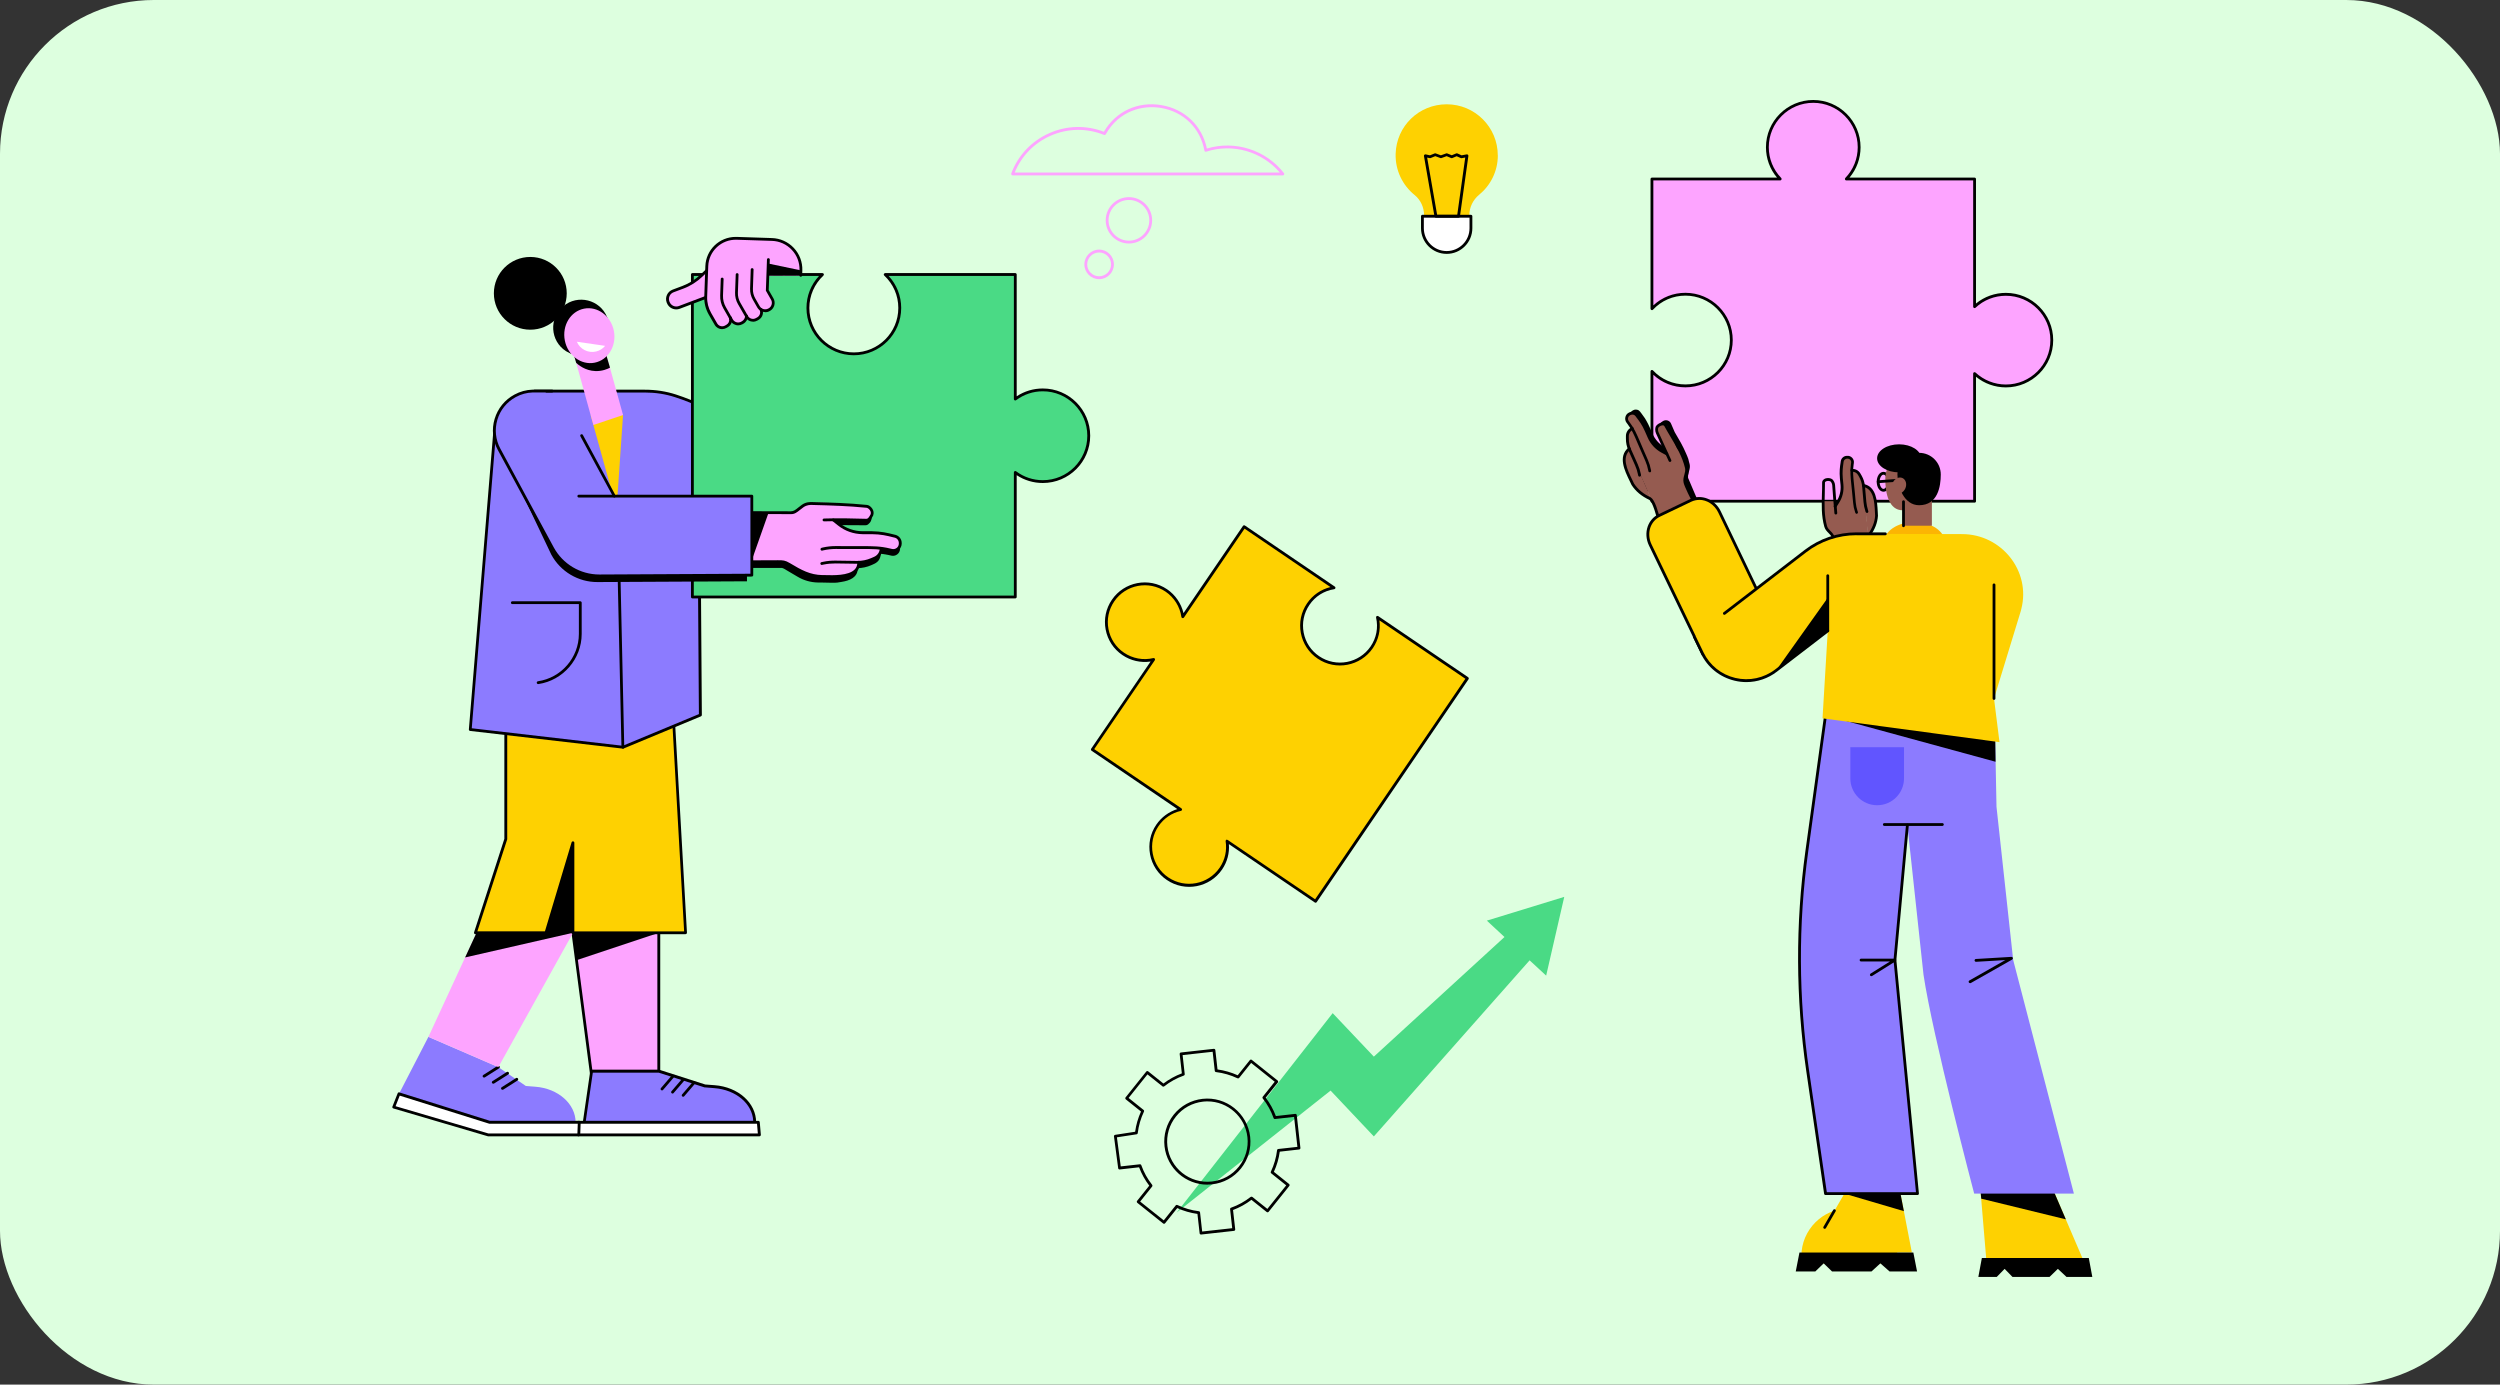 <svg width="325" height="180" viewBox="0 0 325 180" fill="none" xmlns="http://www.w3.org/2000/svg">
<rect x="0" y="0" width="325" height="180" fill="#333333" stroke="none"/>
<rect width="325" height="180" rx="20" fill="#DDFFDF"/>
<g clip-path="url(#clip0_0_1)">
<path d="M77.381 143.398H85.648V118.932L74.481 121.263L77.381 143.398Z" fill="#FDA4FF"/>
<path d="M85.648 143.582H77.381C77.289 143.582 77.206 143.515 77.198 143.423L74.298 121.288C74.281 121.196 74.348 121.105 74.439 121.08L85.606 118.749C85.665 118.741 85.715 118.749 85.764 118.79C85.806 118.824 85.831 118.882 85.831 118.932V143.398C85.831 143.498 85.748 143.582 85.648 143.582ZM77.539 143.215H85.457V119.165L74.68 121.413L77.539 143.215V143.215Z" fill="black"/>
<path d="M74.946 124.826L85.648 121.263H74.481L74.946 124.826Z" fill="black"/>
<path d="M98.112 145.904H75.952L76.915 139.253H85.656L91.647 141.176L92.894 141.276C95.852 141.5 98.12 143.507 98.12 145.912L98.112 145.904Z" fill="#8C7BFF"/>
<path d="M98.112 146.087H75.952C75.902 146.087 75.844 146.062 75.81 146.021C75.777 145.979 75.76 145.929 75.769 145.871L76.733 139.219C76.749 139.128 76.824 139.061 76.915 139.061H85.656C85.656 139.061 85.698 139.061 85.715 139.069L91.68 140.984L92.902 141.076C95.976 141.309 98.294 143.382 98.294 145.896C98.294 145.996 98.211 146.079 98.112 146.079V146.087ZM76.159 145.721H97.92C97.812 143.49 95.677 141.675 92.868 141.459L91.622 141.359C91.622 141.359 91.597 141.359 91.581 141.359L85.623 139.444H77.065L76.151 145.729L76.159 145.721Z" fill="black"/>
<path d="M98.726 147.536H75.187V145.904H98.585L98.726 147.536Z" fill="white"/>
<path d="M98.726 147.719H75.187C75.088 147.719 75.004 147.636 75.004 147.536V145.896C75.004 145.796 75.088 145.713 75.187 145.713H98.585C98.685 145.713 98.76 145.788 98.768 145.879L98.909 147.519C98.909 147.569 98.892 147.619 98.859 147.661C98.826 147.702 98.776 147.719 98.726 147.719V147.719ZM75.37 147.353H98.519L98.411 146.087H75.37V147.353Z" fill="black"/>
<path d="M90.235 140.718L88.805 142.383L90.235 140.718Z" fill="white"/>
<path d="M88.805 142.574C88.764 142.574 88.722 142.558 88.689 142.533C88.614 142.466 88.606 142.349 88.672 142.274L90.102 140.61C90.168 140.535 90.284 140.526 90.359 140.593C90.434 140.659 90.442 140.776 90.376 140.851L88.947 142.516C88.913 142.558 88.855 142.582 88.805 142.582V142.574Z" fill="black"/>
<path d="M88.855 140.31L87.426 141.975L88.855 140.31Z" fill="white"/>
<path d="M87.426 142.158C87.385 142.158 87.343 142.141 87.31 142.116C87.235 142.05 87.227 141.933 87.293 141.858L88.722 140.193C88.789 140.118 88.905 140.11 88.98 140.177C89.055 140.243 89.063 140.36 88.997 140.435L87.567 142.1C87.534 142.141 87.476 142.166 87.426 142.166V142.158Z" fill="black"/>
<path d="M87.484 139.894L86.055 141.559L87.484 139.894Z" fill="white"/>
<path d="M86.055 141.75C86.014 141.75 85.972 141.733 85.939 141.708C85.864 141.642 85.856 141.525 85.922 141.45L87.351 139.785C87.418 139.711 87.534 139.702 87.609 139.769C87.684 139.835 87.692 139.952 87.626 140.027L86.197 141.692C86.163 141.733 86.105 141.758 86.055 141.758V141.75Z" fill="black"/>
<path d="M74.822 145.904H63.056L51.864 142.208L55.694 134.791L64.784 138.728L68.357 141.176L69.604 141.275C72.562 141.5 74.83 143.507 74.83 145.912L74.822 145.904Z" fill="#8C7BFF"/>
<path d="M75.245 147.536H63.48L51.183 143.923L51.864 142.199L63.646 145.904H75.303L75.245 147.536Z" fill="white"/>
<path d="M75.245 147.719H63.48C63.48 147.719 63.447 147.719 63.43 147.719L51.133 144.098C51.083 144.081 51.041 144.048 51.017 143.998C50.992 143.948 50.992 143.898 51.017 143.848L51.698 142.125C51.731 142.033 51.831 141.983 51.922 142.016L63.679 145.704H75.303C75.353 145.704 75.403 145.721 75.436 145.762C75.47 145.796 75.486 145.846 75.486 145.896L75.428 147.536C75.428 147.636 75.345 147.71 75.245 147.71V147.719ZM63.505 147.352H75.063L75.112 146.087H63.646C63.646 146.087 63.613 146.087 63.588 146.079L51.964 142.433L51.424 143.806L63.497 147.352H63.505Z" fill="black"/>
<path d="M67.177 140.31L65.325 141.492L67.177 140.31Z" fill="white"/>
<path d="M65.325 141.675C65.266 141.675 65.208 141.642 65.167 141.592C65.109 141.509 65.133 141.392 65.225 141.334L67.078 140.152C67.161 140.093 67.277 140.118 67.335 140.21C67.393 140.293 67.368 140.41 67.277 140.468L65.424 141.65C65.424 141.65 65.358 141.675 65.325 141.675V141.675Z" fill="black"/>
<path d="M65.981 139.519L64.128 140.701L65.981 139.519Z" fill="white"/>
<path d="M64.128 140.884C64.07 140.884 64.012 140.851 63.97 140.801C63.912 140.718 63.937 140.601 64.028 140.543L65.881 139.361C65.964 139.302 66.081 139.336 66.139 139.419C66.197 139.502 66.172 139.619 66.081 139.677L64.228 140.859C64.228 140.859 64.161 140.884 64.128 140.884V140.884Z" fill="black"/>
<path d="M64.784 138.728L62.932 139.91L64.784 138.728Z" fill="white"/>
<path d="M62.932 140.085C62.873 140.085 62.815 140.052 62.774 140.002C62.716 139.919 62.74 139.802 62.832 139.744L64.685 138.562C64.768 138.503 64.884 138.528 64.942 138.62C65.001 138.703 64.976 138.82 64.884 138.878L63.031 140.06C63.031 140.06 62.965 140.085 62.932 140.085V140.085Z" fill="black"/>
<path d="M55.695 134.791L64.784 138.728L80.779 109.966L67.925 108.335L55.695 134.791Z" fill="#FDA4FF"/>
<path d="M60.464 124.468L74.481 121.263L80.779 109.966L67.925 108.335L60.464 124.468Z" fill="black"/>
<path d="M76.45 73.82C70.543 73.82 65.748 80.58 65.748 86.482V109.076L61.801 121.255H70.975L74.473 109.567V121.255H89.121L87.144 86.474C87.144 80.572 82.349 73.812 76.442 73.812L76.45 73.82Z" fill="#FED101"/>
<path d="M89.129 121.446H74.481C74.381 121.446 74.298 121.363 74.298 121.263V110.824L71.157 121.313C71.132 121.388 71.066 121.446 70.983 121.446H61.802C61.743 121.446 61.685 121.421 61.652 121.371C61.619 121.321 61.611 121.263 61.627 121.205L65.566 109.051V86.482C65.566 83.552 66.754 80.314 68.74 77.825C70.891 75.127 73.633 73.637 76.45 73.637C79.267 73.637 82.009 75.127 84.161 77.825C86.147 80.314 87.335 83.552 87.335 86.482L89.304 121.246C89.304 121.296 89.287 121.346 89.254 121.379C89.221 121.413 89.171 121.438 89.121 121.438L89.129 121.446ZM74.664 121.08H88.938L86.978 86.499C86.978 83.635 85.823 80.489 83.887 78.058C81.801 75.452 79.167 74.012 76.459 74.012C73.75 74.012 71.116 75.452 69.03 78.058C67.094 80.489 65.939 83.635 65.939 86.482V109.076C65.939 109.076 65.939 109.117 65.931 109.134L62.059 121.071H70.842L74.306 109.508C74.331 109.417 74.423 109.367 74.506 109.375C74.597 109.392 74.664 109.467 74.664 109.558V121.063V121.08Z" fill="black"/>
<path d="M84.801 79.015C83.064 74.886 80.679 73.82 76.459 73.82C72.238 73.82 68.573 77.275 66.837 81.404L84.801 79.015V79.015Z" fill="black"/>
<path d="M80.139 50.844H83.812C85.166 50.844 86.512 51.044 87.8 51.46C90.401 52.301 92.943 53.558 95.12 55.032L104.459 61.35C106.304 62.599 106.786 65.113 105.539 66.953C104.285 68.801 101.776 69.283 99.931 68.026L90.824 61.866L91.049 92.959L81.003 97.138L80.147 71.623V50.836L80.139 50.844Z" fill="#8C7BFF"/>
<path d="M80.995 97.321C80.92 97.321 80.854 97.279 80.829 97.204C80.787 97.113 80.829 97.005 80.928 96.963L90.858 92.834L90.642 61.866C90.642 61.8 90.675 61.733 90.741 61.7C90.799 61.666 90.874 61.675 90.933 61.708L100.039 67.868C101.8 69.059 104.202 68.601 105.398 66.844C105.972 65.995 106.188 64.971 105.996 63.964C105.805 62.957 105.224 62.074 104.376 61.5L95.037 55.181C92.827 53.691 90.318 52.459 87.758 51.635C86.512 51.227 85.191 51.027 83.828 51.027H80.156C80.056 51.027 79.973 50.944 79.973 50.844C79.973 50.744 80.056 50.661 80.156 50.661H83.828C85.224 50.661 86.587 50.869 87.875 51.285C90.459 52.126 93.01 53.367 95.245 54.882L104.584 61.2C105.523 61.833 106.154 62.79 106.362 63.897C106.578 65.004 106.345 66.128 105.706 67.061C104.401 68.984 101.767 69.492 99.84 68.184L91.024 62.216L91.24 92.951C91.24 93.025 91.198 93.092 91.124 93.125L81.078 97.304C81.078 97.304 81.028 97.321 81.003 97.321H80.995Z" fill="black"/>
<path d="M80.272 64.497L80.995 97.138L61.145 94.84L64.302 56.338L69.462 50.844H79.043L80.272 64.497Z" fill="#8C7BFF"/>
<path d="M80.995 97.321C80.995 97.321 80.978 97.321 80.97 97.321L61.12 95.023C61.02 95.015 60.946 94.924 60.954 94.824L64.111 56.33C64.111 56.33 64.136 56.247 64.161 56.222L69.321 50.719C69.321 50.719 69.404 50.661 69.454 50.661H79.034C79.134 50.661 79.217 50.744 79.217 50.844C79.217 50.944 79.134 51.027 79.034 51.027H69.529L64.469 56.422L61.328 94.674L80.787 96.93L80.064 64.505C80.064 64.405 80.139 64.322 80.247 64.314C80.347 64.314 80.43 64.397 80.43 64.497L81.153 97.138C81.153 97.188 81.136 97.246 81.095 97.279C81.061 97.313 81.02 97.329 80.97 97.329L80.995 97.321Z" fill="black"/>
<path d="M69.961 88.93C69.87 88.93 69.795 88.863 69.778 88.772C69.761 88.672 69.836 88.58 69.936 88.564C72.969 88.122 75.254 85.475 75.254 82.412V78.532H66.604C66.504 78.532 66.421 78.449 66.421 78.349C66.421 78.249 66.504 78.166 66.604 78.166H75.436C75.536 78.166 75.619 78.249 75.619 78.349V82.412C75.619 85.658 73.201 88.455 69.986 88.93C69.978 88.93 69.969 88.93 69.961 88.93Z" fill="black"/>
<path d="M135.568 50.686C134.222 50.686 132.984 51.127 131.987 51.877V35.685H115.078C116.241 36.775 116.972 38.324 116.972 40.039C116.972 43.335 114.297 45.999 110.998 45.999C107.7 45.999 105.024 43.327 105.024 40.039C105.024 38.324 105.755 36.775 106.919 35.685H90.01V77.608H131.987V61.417C132.984 62.166 134.222 62.607 135.568 62.607C138.866 62.607 141.542 59.935 141.542 56.647C141.542 53.358 138.866 50.686 135.568 50.686V50.686Z" fill="#4ADA85"/>
<path d="M131.987 77.791H90.01C89.91 77.791 89.827 77.708 89.827 77.608V35.685C89.827 35.585 89.91 35.502 90.01 35.502H106.919C106.994 35.502 107.06 35.552 107.093 35.618C107.118 35.685 107.102 35.768 107.052 35.818C105.872 36.925 105.215 38.424 105.215 40.039C105.215 43.227 107.808 45.816 110.998 45.816C114.189 45.816 116.781 43.227 116.781 40.039C116.781 38.424 116.133 36.925 114.945 35.818C114.887 35.768 114.87 35.685 114.904 35.618C114.929 35.552 115.003 35.502 115.078 35.502H131.987C132.086 35.502 132.17 35.585 132.17 35.685V51.519C133.175 50.852 134.346 50.503 135.568 50.503C138.958 50.503 141.725 53.258 141.725 56.647C141.725 60.035 138.966 62.79 135.568 62.79C134.346 62.79 133.183 62.441 132.17 61.775V77.608C132.17 77.708 132.086 77.791 131.987 77.791V77.791ZM90.193 77.425H131.804V61.417C131.804 61.35 131.845 61.283 131.904 61.25C131.962 61.217 132.045 61.225 132.095 61.267C133.1 62.024 134.305 62.424 135.568 62.424C138.758 62.424 141.351 59.835 141.351 56.647C141.351 53.458 138.758 50.869 135.568 50.869C134.305 50.869 133.108 51.269 132.095 52.026C132.037 52.068 131.962 52.076 131.904 52.043C131.845 52.01 131.804 51.951 131.804 51.876V35.868H115.518C116.574 37.008 117.155 38.474 117.155 40.039C117.155 43.427 114.397 46.182 110.998 46.182C107.6 46.182 104.842 43.427 104.842 40.039C104.842 38.474 105.415 37.008 106.478 35.868H90.193V77.425V77.425Z" fill="black"/>
<path d="M91.871 34.919L91.747 38.582C91.722 39.348 91.905 40.114 92.295 40.78L93.076 42.136C93.334 42.586 93.899 42.736 94.347 42.486L94.522 42.386C94.971 42.128 95.129 41.562 94.871 41.113L94.007 39.239L94.156 35.002L91.88 34.919H91.871Z" fill="#FDA4FF"/>
<path d="M93.974 33.57L93.807 38.432C93.791 38.981 93.924 39.531 94.198 40.014L95.12 41.629C95.386 42.095 95.976 42.253 96.441 41.987L96.558 41.92C97.023 41.654 97.181 41.063 96.915 40.596L95.86 38.757L96.034 33.645L93.965 33.57H93.974Z" fill="#FDA4FF"/>
<path d="M95.918 33.079L95.743 38.032C95.727 38.524 95.851 39.015 96.092 39.439L97.081 41.163C97.339 41.612 97.904 41.762 98.352 41.504L98.535 41.404C98.984 41.146 99.133 40.58 98.884 40.139L97.812 38.266L97.987 33.154L95.918 33.079V33.079Z" fill="#FDA4FF"/>
<path d="M97.87 32.546L97.696 37.533C97.679 37.999 97.796 38.465 98.028 38.873L98.602 39.88C98.876 40.363 99.491 40.53 99.981 40.255L100.031 40.23C100.513 39.955 100.679 39.339 100.405 38.857L99.765 37.733L99.939 32.621L97.87 32.546V32.546Z" fill="#FDA4FF"/>
<path d="M91.83 36.159L91.88 34.752C91.954 32.596 93.766 30.915 95.918 30.99L99.989 31.131L99.848 35.119L91.83 36.159Z" fill="#FDA4FF"/>
<path d="M100.346 31.131L96.275 31.006L95.968 35.76L104.11 35.801L104.127 35.152C104.193 32.996 102.498 31.198 100.346 31.131V31.131Z" fill="#FDA4FF"/>
<path d="M99.773 35.776L104.102 35.801L104.127 35.152L99.873 34.261L99.773 35.776Z" fill="black"/>
<path d="M93.276 33.812L93.184 38.116L88.29 39.964C87.717 40.18 87.077 39.889 86.861 39.323L86.836 39.264C86.62 38.69 86.911 38.049 87.484 37.833L88.772 37.35C89.669 37.008 90.492 36.492 91.182 35.826L93.276 33.82V33.812Z" fill="#FDA4FF"/>
<path d="M87.908 40.222C87.385 40.222 86.894 39.906 86.695 39.389L86.67 39.331C86.545 39.006 86.562 38.657 86.703 38.34C86.844 38.024 87.102 37.783 87.426 37.658L88.714 37.175C89.595 36.842 90.384 36.343 91.065 35.693L91.722 35.069C91.797 35.002 91.913 35.002 91.979 35.069C92.046 35.144 92.046 35.26 91.979 35.327L91.323 35.951C90.608 36.634 89.778 37.167 88.847 37.516L87.559 37.999C87.326 38.091 87.144 38.257 87.044 38.482C86.944 38.707 86.936 38.956 87.019 39.19L87.044 39.248C87.227 39.722 87.758 39.964 88.24 39.789L91.655 38.499C91.747 38.465 91.855 38.507 91.896 38.607C91.938 38.707 91.888 38.807 91.788 38.848L88.373 40.139C88.224 40.197 88.066 40.222 87.916 40.222H87.908Z" fill="black"/>
<path d="M94.979 41.654C94.888 41.654 94.805 41.587 94.796 41.495C94.796 41.446 94.78 41.396 94.763 41.354C94.73 41.254 94.78 41.154 94.879 41.121C94.979 41.088 95.079 41.138 95.112 41.237C95.137 41.304 95.153 41.379 95.162 41.454C95.17 41.554 95.104 41.645 95.004 41.662C95.004 41.662 94.987 41.662 94.979 41.662V41.654Z" fill="black"/>
<path d="M95.968 42.295C95.569 42.295 95.178 42.087 94.962 41.712L94.04 40.097C93.749 39.589 93.6 39.006 93.625 38.415L93.699 36.268C93.699 36.168 93.791 36.084 93.891 36.093C93.99 36.093 94.073 36.184 94.065 36.284L93.99 38.432C93.974 38.948 94.098 39.464 94.356 39.914L95.278 41.529C95.494 41.903 95.976 42.037 96.35 41.82L96.466 41.754C96.707 41.612 96.857 41.354 96.865 41.079C96.865 40.979 96.948 40.896 97.048 40.896C97.148 40.896 97.231 40.979 97.231 41.079C97.231 41.487 97.006 41.87 96.649 42.078L96.533 42.145C96.35 42.245 96.159 42.295 95.959 42.295H95.968Z" fill="black"/>
<path d="M97.895 41.82C97.505 41.82 97.131 41.62 96.923 41.262L95.934 39.539C95.669 39.081 95.544 38.557 95.561 38.032L95.644 35.685C95.644 35.585 95.735 35.502 95.835 35.51C95.934 35.51 96.017 35.602 96.009 35.702L95.926 38.049C95.909 38.507 96.026 38.965 96.25 39.356L97.239 41.079C97.447 41.437 97.904 41.562 98.261 41.354L98.444 41.254C98.776 41.063 98.909 40.655 98.76 40.313C98.718 40.222 98.76 40.114 98.851 40.072C98.942 40.03 99.05 40.072 99.092 40.164C99.325 40.688 99.117 41.296 98.626 41.579L98.444 41.679C98.269 41.779 98.078 41.828 97.895 41.828V41.82Z" fill="black"/>
<path d="M93.882 42.794C93.492 42.794 93.118 42.594 92.91 42.236L92.129 40.88C91.73 40.18 91.531 39.389 91.556 38.582L91.697 34.594C91.772 32.471 93.525 30.798 95.635 30.798C95.677 30.798 95.727 30.798 95.768 30.798L100.346 30.948C101.435 30.981 102.449 31.439 103.196 32.23C103.944 33.021 104.335 34.062 104.302 35.152L104.285 35.801C104.285 35.901 104.194 35.976 104.094 35.976C103.994 35.976 103.911 35.885 103.919 35.785L103.936 35.135C103.969 34.145 103.612 33.196 102.931 32.48C102.249 31.756 101.327 31.339 100.338 31.314L95.76 31.165C93.791 31.106 92.137 32.646 92.071 34.603L91.93 38.59C91.905 39.323 92.087 40.047 92.453 40.688L93.234 42.045C93.442 42.403 93.899 42.528 94.256 42.32L94.43 42.22C94.696 42.07 94.838 41.779 94.804 41.479C94.796 41.379 94.863 41.287 94.962 41.271C95.062 41.262 95.153 41.329 95.17 41.429C95.22 41.878 95.004 42.311 94.613 42.536L94.439 42.636C94.264 42.736 94.073 42.786 93.882 42.786V42.794Z" fill="black"/>
<path d="M99.482 40.571C99.067 40.571 98.668 40.355 98.444 39.972L97.871 38.965C97.621 38.532 97.497 38.032 97.513 37.533L97.596 35.035C97.596 34.936 97.688 34.852 97.787 34.861C97.887 34.861 97.97 34.952 97.962 35.052L97.879 37.55C97.862 37.983 97.97 38.415 98.186 38.79L98.76 39.797C98.984 40.188 99.491 40.33 99.881 40.105L99.931 40.08C100.122 39.972 100.255 39.797 100.313 39.581C100.371 39.373 100.347 39.148 100.23 38.956L99.566 37.791V37.741L99.707 33.737C99.707 33.637 99.798 33.554 99.898 33.562C99.998 33.562 100.081 33.654 100.072 33.754L99.931 37.708L100.546 38.782C100.704 39.056 100.745 39.381 100.662 39.689C100.579 39.997 100.38 40.255 100.106 40.413L100.056 40.438C99.873 40.547 99.665 40.596 99.466 40.596L99.482 40.571Z" fill="black"/>
<path d="M76.782 53.958L80.156 66.153L80.995 53.958H76.782Z" fill="#FED101"/>
<path d="M80.995 53.949L77.14 55.248L74.04 44.035L77.954 42.961L80.995 53.949Z" fill="#FDA4FF"/>
<path d="M74.905 47.173L74.472 45.708L78.344 44.567L79.3 47.797C78.968 47.972 78.303 48.263 77.422 48.239C76.051 48.197 75.146 47.398 74.905 47.173V47.173Z" fill="black"/>
<path d="M74.281 46.024L76.209 43.41L79.2 41.904L78.926 41.229C77.996 38.948 75.121 38.224 73.226 39.806C71.34 41.371 71.515 44.318 73.575 45.65L74.29 46.032L74.281 46.024Z" fill="black"/>
<path d="M77.304 47.15C79.065 46.803 80.183 44.95 79.803 43.01C79.422 41.07 77.687 39.778 75.926 40.125C74.165 40.472 73.047 42.325 73.427 44.265C73.808 46.205 75.544 47.497 77.304 47.15Z" fill="#FDA4FF"/>
<path d="M78.66 44.967C78.378 45.316 77.979 45.575 77.505 45.691C76.458 45.949 75.395 45.391 74.988 44.426L78.66 44.959V44.967Z" fill="white"/>
<path d="M68.939 42.861C71.555 42.861 73.675 40.744 73.675 38.132C73.675 35.521 71.555 33.404 68.939 33.404C66.323 33.404 64.203 35.521 64.203 38.132C64.203 40.744 66.323 42.861 68.939 42.861Z" fill="black"/>
<path d="M116.931 70.873C116.931 70.873 116.931 70.873 116.931 70.865C116.923 70.849 116.906 70.832 116.898 70.815C116.773 70.615 116.582 70.466 116.341 70.407C116.175 70.366 116.009 70.324 115.834 70.282C115.735 70.257 115.627 70.232 115.519 70.207C115.494 70.207 115.46 70.199 115.435 70.191C115.228 70.141 115.003 70.099 114.771 70.066C114.746 70.066 114.713 70.058 114.679 70.049C114.513 70.024 114.347 69.999 114.164 69.983C114.056 69.974 113.94 69.966 113.824 69.958C113.774 69.958 113.724 69.958 113.674 69.958C113.533 69.958 113.391 69.949 113.242 69.949H112.012C110.882 69.933 109.785 69.55 108.905 68.842L108.165 68.26L112.345 68.284C112.386 68.284 112.428 68.284 112.469 68.284C112.486 68.284 112.502 68.284 112.519 68.284C112.702 68.284 112.843 68.201 112.959 68.068C113.109 67.943 113.217 67.777 113.267 67.585C113.267 67.585 113.267 67.577 113.275 67.569C113.333 67.402 113.325 67.236 113.275 67.086C113.184 66.661 112.81 66.337 112.353 66.337H111.173C110.068 66.245 108.963 66.187 107.849 66.153C107.584 66.07 107.318 65.978 106.869 65.978H106.088C105.706 65.978 105.357 66.012 105.041 66.087C104.759 66.103 104.434 66.17 104.086 66.42C103.371 66.761 102.947 67.186 102.814 67.26C102.731 67.285 102.64 67.302 102.548 67.302L97.098 67.285V65.504H79.558L76.891 60.567H70.767V52.101H69.155C68.391 52.126 67.626 52.318 66.912 52.709C64.46 54.032 64.419 57.188 65.74 59.635L71.672 72.106C72.869 74.311 75.179 75.685 77.688 75.668L97.106 75.569V73.829H101.659C101.734 73.854 101.817 73.879 101.9 73.92L103.678 74.969C104.484 75.452 105.398 75.71 106.329 75.727H106.678C106.994 75.743 107.401 75.752 107.858 75.752H108.331C108.68 75.768 109.029 75.727 109.37 75.652C110.483 75.485 111.464 75.052 111.505 73.97C111.505 73.937 111.505 73.895 111.505 73.862C112.104 73.845 112.702 73.721 113.25 73.479L113.657 73.296C113.716 73.271 113.774 73.238 113.824 73.204C113.84 73.196 113.848 73.188 113.865 73.179C113.915 73.146 113.956 73.113 113.998 73.079C113.998 73.079 114.006 73.079 114.015 73.071C114.065 73.029 114.106 72.988 114.139 72.946C114.148 72.938 114.156 72.921 114.173 72.913C114.206 72.871 114.239 72.83 114.264 72.788C114.264 72.788 114.272 72.772 114.281 72.763C114.314 72.713 114.339 72.663 114.364 72.605C114.364 72.588 114.372 72.58 114.38 72.563C114.397 72.522 114.422 72.472 114.43 72.422C114.43 72.413 114.43 72.397 114.438 72.388C114.455 72.33 114.472 72.272 114.48 72.214C114.48 72.197 114.48 72.189 114.48 72.172C114.48 72.122 114.488 72.072 114.488 72.022C114.488 72.014 114.488 72.006 114.488 71.997C114.505 71.997 114.53 71.997 114.546 71.997C114.555 71.997 114.563 71.997 114.58 71.997C114.654 72.006 114.729 72.022 114.804 72.031C114.821 72.031 114.829 72.031 114.846 72.031C114.92 72.047 114.995 72.055 115.07 72.072C115.087 72.072 115.095 72.072 115.111 72.072C115.186 72.089 115.269 72.106 115.352 72.122C115.361 72.122 115.377 72.122 115.386 72.122C115.469 72.139 115.56 72.164 115.643 72.18L115.859 72.23C116.075 72.28 116.291 72.255 116.474 72.172C116.532 72.147 116.59 72.106 116.649 72.064C116.757 71.981 116.848 71.872 116.906 71.756C116.973 71.631 117.006 71.498 117.006 71.348V71.273C117.006 71.115 116.964 70.965 116.898 70.84L116.931 70.873Z" fill="black"/>
<path d="M105.365 73.021L111.464 73.105C112.112 73.113 112.752 72.98 113.35 72.722L113.749 72.547C114.455 72.239 114.779 71.415 114.463 70.707C114.347 70.441 114.04 70.324 113.774 70.441L113.167 70.707C112.436 71.032 111.647 71.19 110.841 71.181L105.373 71.123L105.357 73.021H105.365Z" fill="#FDA4FF"/>
<path d="M103.105 66.62C103.329 66.495 104.401 65.338 106.321 65.354H107.085C107.933 65.362 108.107 65.687 108.955 65.695L112.461 65.721C112.976 65.721 113.383 66.145 113.383 66.653V66.719C113.383 67.227 112.959 67.644 112.453 67.635L103.105 67.569V66.62V66.62Z" fill="#FDA4FF"/>
<path d="M104.567 67.41L108.007 70.124C108.88 70.815 109.96 71.19 111.073 71.19C113.234 71.19 114.214 71.123 115.701 71.498L115.909 71.548C116.474 71.689 117.031 71.265 117.031 70.674V70.599C117.031 70.183 116.748 69.816 116.341 69.716C115.46 69.5 114.629 69.267 113.317 69.258H112.112C111.007 69.242 109.927 68.867 109.063 68.176L108.124 67.435L104.559 67.41H104.567Z" fill="#FDA4FF"/>
<path d="M103.944 74.187C104.734 74.661 105.631 74.919 106.545 74.936L108.506 74.969C109.154 74.978 109.794 74.844 110.392 74.586L110.791 74.412C111.497 74.103 111.821 73.279 111.505 72.572C111.389 72.305 111.082 72.189 110.816 72.305L109.096 73.055L101.933 72.996L103.936 74.178L103.944 74.187Z" fill="#FDA4FF"/>
<path d="M91.747 73.063L111.588 73.079L110.882 70.882L107.492 66.653L91.913 66.686L91.747 73.063Z" fill="#FDA4FF"/>
<path d="M99.906 66.669L91.913 66.686L91.747 73.063L97.646 73.071L99.906 66.669Z" fill="black"/>
<path d="M116.133 71.756C116.042 71.756 115.959 71.748 115.868 71.723L115.66 71.673C114.413 71.365 113.541 71.365 111.962 71.373C111.489 71.373 110.949 71.373 110.317 71.373C110.193 71.373 109.32 71.373 108.647 71.365C108.115 71.365 107.584 71.423 107.06 71.539L106.894 71.581C106.794 71.606 106.694 71.539 106.67 71.439C106.645 71.34 106.711 71.24 106.811 71.215L106.977 71.173C107.525 71.048 108.09 70.99 108.647 70.99C109.328 70.99 110.193 70.998 110.317 70.998C110.949 70.998 111.48 70.998 111.962 70.998C113.516 70.998 114.455 70.998 115.751 71.315L115.959 71.365C116.175 71.415 116.399 71.365 116.574 71.231C116.748 71.098 116.848 70.89 116.848 70.665V70.59C116.848 70.257 116.624 69.966 116.3 69.891L116.117 69.85C115.294 69.641 114.521 69.45 113.317 69.442H112.112C110.965 69.425 109.844 69.034 108.946 68.318L108.232 67.752C108.149 67.685 108.14 67.569 108.198 67.494C108.265 67.41 108.381 67.402 108.456 67.46L109.171 68.026C110.001 68.684 111.048 69.05 112.112 69.059H113.317C114.571 69.075 115.402 69.283 116.208 69.483L116.391 69.525C116.881 69.65 117.222 70.083 117.222 70.59V70.665C117.222 70.998 117.064 71.306 116.798 71.514C116.607 71.664 116.374 71.748 116.133 71.748V71.756Z" fill="black"/>
<path d="M106.836 73.446C106.753 73.446 106.678 73.388 106.653 73.296C106.628 73.196 106.695 73.096 106.794 73.079L106.994 73.038C107.534 72.921 108.09 72.871 108.639 72.88L111.447 72.921C112.07 72.921 112.677 72.805 113.25 72.555L113.649 72.38C114.081 72.189 114.372 71.764 114.372 71.29C114.372 71.19 114.455 71.107 114.555 71.107C114.654 71.107 114.738 71.19 114.738 71.29C114.738 71.906 114.355 72.472 113.79 72.713L113.391 72.888C112.768 73.163 112.104 73.296 111.431 73.288L108.622 73.246C108.099 73.246 107.567 73.288 107.06 73.396L106.861 73.438C106.861 73.438 106.836 73.438 106.819 73.438L106.836 73.446Z" fill="black"/>
<path d="M108.024 75.144C107.725 75.144 107.442 75.144 107.193 75.127C107.085 75.127 106.985 75.127 106.894 75.127C105.091 75.094 103.77 74.295 102.49 73.521C101.942 73.188 101.776 73.196 101.136 73.196L92.985 73.229C92.885 73.229 92.802 73.146 92.802 73.046C92.802 72.946 92.885 72.863 92.985 72.863L101.136 72.83C101.801 72.83 102.05 72.83 102.681 73.204C104.202 74.12 105.315 74.728 106.902 74.761C106.994 74.761 107.093 74.761 107.21 74.761C108.365 74.794 110.301 74.844 111.098 74.045C111.347 73.795 111.464 73.487 111.447 73.104C111.447 73.004 111.522 72.921 111.63 72.913C111.73 72.913 111.813 72.988 111.821 73.096C111.829 73.587 111.68 73.995 111.356 74.311C110.633 75.036 109.195 75.152 108.024 75.152V75.144Z" fill="black"/>
<path d="M112.627 67.81H112.61C110.841 67.76 109.013 67.718 107.127 67.777C107.027 67.777 106.944 67.702 106.935 67.602C106.935 67.502 107.01 67.419 107.11 67.41C109.004 67.344 110.841 67.394 112.619 67.444C112.619 67.444 112.619 67.444 112.627 67.444C112.851 67.444 112.984 67.219 113.184 66.853C113.258 66.628 113.159 66.42 113.084 66.32C112.951 66.128 112.76 66.02 112.652 66.012C110.3 65.77 107.924 65.704 105.623 65.645C105.29 65.637 104.908 65.629 104.459 65.937C104.293 66.053 104.152 66.17 104.011 66.278C103.628 66.586 103.304 66.853 102.831 66.836L93.151 66.811C93.051 66.811 92.968 66.728 92.968 66.628C92.968 66.528 93.051 66.445 93.151 66.445L102.831 66.47C103.171 66.47 103.421 66.27 103.77 65.987C103.903 65.879 104.061 65.754 104.235 65.629C104.775 65.246 105.265 65.263 105.623 65.271C107.932 65.329 110.317 65.396 112.669 65.637C112.909 65.637 113.192 65.829 113.383 66.103C113.574 66.378 113.624 66.703 113.516 66.986V67.011C113.308 67.385 113.076 67.81 112.619 67.81H112.627Z" fill="black"/>
<path d="M79.857 64.497L77.14 59.468H72.96L70.9 50.836H69.254C68.482 50.861 67.692 51.061 66.97 51.452C64.469 52.8 63.538 55.914 64.892 58.411L71.822 71.231C73.035 73.479 75.395 74.878 77.954 74.861L97.737 74.761V64.488H79.865L79.857 64.497Z" fill="#8C7BFF"/>
<path d="M77.912 75.052C75.295 75.052 72.894 73.629 71.647 71.323L64.718 58.503C64.045 57.254 63.895 55.814 64.302 54.457C64.71 53.092 65.624 51.968 66.878 51.294C67.618 50.894 68.415 50.678 69.246 50.653H71.772C71.872 50.653 71.955 50.736 71.955 50.836C71.955 50.936 71.872 51.019 71.772 51.019H69.255C68.482 51.044 67.742 51.244 67.053 51.618C65.889 52.251 65.034 53.292 64.66 54.565C64.286 55.831 64.419 57.171 65.05 58.328L71.98 71.148C73.16 73.329 75.436 74.686 77.921 74.686H77.954L97.555 74.586V64.68H79.865C79.799 64.68 79.732 64.647 79.707 64.58L75.453 56.721C75.403 56.63 75.436 56.522 75.528 56.472C75.619 56.422 75.727 56.455 75.777 56.547L79.973 64.314H97.737C97.837 64.314 97.92 64.397 97.92 64.497V74.769C97.92 74.869 97.837 74.953 97.737 74.953L77.954 75.052H77.921H77.912Z" fill="black"/>
<path d="M79.857 64.68H75.245C75.146 64.68 75.062 64.597 75.062 64.497C75.062 64.397 75.146 64.314 75.245 64.314H79.857C79.956 64.314 80.04 64.397 80.04 64.497C80.04 64.597 79.956 64.68 79.857 64.68Z" fill="black"/>
<path d="M158.725 112.922C159.464 111.831 159.714 110.557 159.531 109.35L171.022 117.159L190.764 88.181L179.073 80.239C179.364 81.537 179.14 82.953 178.334 84.135C176.78 86.407 173.681 86.999 171.396 85.45C169.119 83.902 168.529 80.805 170.075 78.524C170.881 77.334 172.119 76.609 173.432 76.401L161.741 68.459L153.764 80.172C153.573 78.832 152.842 77.583 151.629 76.759C149.352 75.211 146.245 75.802 144.699 78.074C143.146 80.347 143.736 83.452 146.021 85.001C147.225 85.825 148.663 86.041 149.984 85.725L142.007 97.438L153.499 105.246C152.31 105.513 151.214 106.212 150.474 107.302C148.92 109.575 149.51 112.68 151.795 114.229C154.072 115.777 157.179 115.186 158.725 112.913V112.922Z" fill="#FED101"/>
<path d="M171.014 117.35C171.014 117.35 170.939 117.342 170.914 117.317L159.755 109.733C159.847 110.899 159.539 112.056 158.874 113.03C157.271 115.386 154.047 116.002 151.687 114.395C150.541 113.621 149.768 112.439 149.51 111.082C149.253 109.725 149.535 108.351 150.316 107.211C150.981 106.237 151.945 105.529 153.058 105.18L141.899 97.596C141.899 97.596 141.833 97.529 141.825 97.479C141.816 97.429 141.825 97.379 141.849 97.338L149.577 85.999C148.297 86.191 146.984 85.891 145.913 85.159C144.766 84.385 143.993 83.202 143.736 81.845C143.478 80.489 143.761 79.115 144.542 77.974C146.145 75.619 149.369 75.002 151.729 76.609C152.801 77.342 153.557 78.449 153.856 79.706L161.583 68.368C161.641 68.284 161.758 68.26 161.841 68.318L173.531 76.26C173.598 76.301 173.623 76.376 173.606 76.451C173.589 76.526 173.531 76.584 173.456 76.593C172.127 76.801 170.972 77.525 170.224 78.64C169.501 79.698 169.236 80.971 169.477 82.237C169.717 83.494 170.432 84.593 171.496 85.308C173.689 86.799 176.68 86.224 178.176 84.043C178.932 82.936 179.19 81.604 178.891 80.289C178.874 80.214 178.907 80.139 178.965 80.097C179.032 80.056 179.107 80.056 179.173 80.097L190.864 88.039C190.864 88.039 190.93 88.106 190.938 88.156C190.947 88.206 190.938 88.255 190.913 88.297L171.172 117.275C171.138 117.325 171.08 117.359 171.022 117.359L171.014 117.35ZM159.522 109.175C159.522 109.175 159.597 109.184 159.622 109.209L170.964 116.909L190.498 88.239L179.323 80.647C179.497 81.912 179.198 83.177 178.475 84.251C176.871 86.607 173.648 87.223 171.288 85.617C170.141 84.842 169.369 83.66 169.111 82.303C168.853 80.946 169.136 79.573 169.917 78.432C170.648 77.358 171.72 76.626 172.958 76.318L161.791 68.726L153.914 80.28C153.872 80.347 153.798 80.372 153.723 80.355C153.648 80.339 153.59 80.28 153.582 80.206C153.391 78.874 152.643 77.675 151.529 76.917C149.336 75.427 146.345 75.993 144.849 78.183C144.126 79.24 143.86 80.522 144.101 81.779C144.342 83.036 145.057 84.135 146.12 84.851C147.234 85.608 148.621 85.866 149.934 85.55C150.009 85.533 150.084 85.558 150.125 85.625C150.167 85.692 150.167 85.766 150.125 85.833L142.248 97.388L153.59 105.088C153.648 105.13 153.681 105.205 153.665 105.271C153.648 105.346 153.598 105.404 153.523 105.413C152.327 105.679 151.297 106.387 150.607 107.394C149.884 108.451 149.618 109.733 149.859 110.99C150.1 112.247 150.815 113.346 151.878 114.062C154.072 115.552 157.063 114.986 158.559 112.797C159.248 111.789 159.522 110.566 159.331 109.359C159.323 109.284 159.356 109.217 159.414 109.175C159.448 109.159 159.481 109.151 159.514 109.151L159.522 109.175Z" fill="black"/>
<path d="M256.695 65.154H214.752V48.28C215.84 49.446 217.394 50.17 219.114 50.17C222.404 50.17 225.08 47.506 225.08 44.209C225.08 40.913 222.413 38.249 219.114 38.249C217.394 38.249 215.848 38.973 214.752 40.139V23.273H256.695V65.154Z" fill="#FDA4FF"/>
<path d="M235.723 25.104C239.018 25.104 241.689 22.436 241.689 19.144C241.689 15.852 239.018 13.183 235.723 13.183C232.429 13.183 229.758 15.852 229.758 19.144C229.758 22.436 232.429 25.104 235.723 25.104Z" fill="#FDA4FF"/>
<path d="M260.766 50.178C264.061 50.178 266.732 47.51 266.732 44.218C266.732 40.926 264.061 38.257 260.766 38.257C257.472 38.257 254.801 40.926 254.801 44.218C254.801 47.51 257.472 50.178 260.766 50.178Z" fill="#FDA4FF"/>
<path d="M256.695 65.338H214.752C214.652 65.338 214.569 65.254 214.569 65.154V48.28C214.569 48.205 214.619 48.139 214.685 48.105C214.752 48.08 214.835 48.097 214.885 48.147C215.99 49.329 217.494 49.978 219.106 49.978C222.296 49.978 224.889 47.389 224.889 44.209C224.889 41.029 222.296 38.432 219.106 38.432C217.494 38.432 215.99 39.081 214.885 40.264C214.835 40.322 214.752 40.338 214.685 40.305C214.619 40.28 214.569 40.205 214.569 40.13V23.273C214.569 23.173 214.652 23.09 214.752 23.09H231.012C230.082 21.982 229.575 20.601 229.575 19.144C229.575 15.755 232.333 13 235.723 13C239.113 13 241.872 15.755 241.872 19.144C241.872 20.601 241.365 21.982 240.435 23.09H256.695C256.795 23.09 256.878 23.173 256.878 23.273V39.456C257.975 38.557 259.337 38.074 260.766 38.074C264.156 38.074 266.915 40.83 266.915 44.218C266.915 47.606 264.156 50.361 260.766 50.361C259.337 50.361 257.975 49.87 256.878 48.979V65.163C256.878 65.263 256.795 65.346 256.695 65.346V65.338ZM214.935 64.971H256.512V48.563C256.512 48.488 256.554 48.422 256.62 48.397C256.687 48.372 256.77 48.38 256.82 48.43C257.891 49.429 259.296 49.987 260.766 49.987C263.957 49.987 266.549 47.398 266.549 44.218C266.549 41.038 263.957 38.449 260.766 38.449C259.296 38.449 257.891 38.998 256.82 40.005C256.77 40.055 256.687 40.072 256.62 40.039C256.554 40.005 256.512 39.947 256.512 39.872V23.456H240.019C239.944 23.456 239.878 23.414 239.853 23.339C239.828 23.273 239.836 23.189 239.886 23.14C240.933 22.057 241.506 20.634 241.506 19.135C241.506 15.955 238.914 13.366 235.723 13.366C232.533 13.366 229.94 15.955 229.94 19.135C229.94 20.634 230.514 22.057 231.561 23.14C231.61 23.189 231.627 23.273 231.594 23.339C231.569 23.406 231.494 23.456 231.428 23.456H214.935V39.697C216.073 38.64 217.543 38.066 219.106 38.066C222.496 38.066 225.254 40.821 225.254 44.209C225.254 47.597 222.496 50.353 219.106 50.353C217.535 50.353 216.073 49.779 214.935 48.721V64.963V64.971Z" fill="black"/>
<path d="M258.224 163.819H270.828L266.242 153.13H257.326L258.224 163.819Z" fill="#FED101"/>
<path d="M257.559 155.827L268.56 158.516L266.242 153.13H257.326L257.559 155.827Z" fill="black"/>
<path d="M257.185 166H259.578L260.6 164.951L261.622 166H266.441L267.522 164.951L268.643 166H272L271.543 163.536H257.642L257.185 166Z" fill="black"/>
<path d="M234.244 164.235C234.203 163.935 234.178 163.627 234.178 163.311C234.178 159.865 236.97 157.076 240.418 157.076C243.866 157.076 246.658 159.865 246.658 163.311C246.658 163.627 246.633 163.935 246.591 164.235H234.244V164.235Z" fill="#FED101"/>
<path d="M235.325 162.828H248.544L246.924 154.47H240.177L235.325 162.828Z" fill="#FED101"/>
<path d="M239.761 155.169L247.505 157.45L246.924 154.47H240.177L239.761 155.169Z" fill="black"/>
<path d="M237.211 159.748C237.211 159.748 237.144 159.748 237.119 159.723C237.028 159.673 237.003 159.557 237.053 159.473L238.316 157.292C238.366 157.201 238.482 157.176 238.565 157.226C238.656 157.276 238.681 157.392 238.631 157.475L237.369 159.657C237.335 159.715 237.269 159.748 237.211 159.748Z" fill="black"/>
<path d="M233.447 165.292H235.989L237.078 164.235L238.166 165.292H243.293L244.448 164.235L245.644 165.292H249.217L248.735 162.828H233.929L233.447 165.292Z" fill="black"/>
<path d="M234.884 110.674L237.319 93.001H259.312L259.545 104.888L261.714 124.801L269.607 155.169H256.645C256.645 155.169 251.228 134.632 250.056 126.716L247.954 107.252L246.334 124.801L249.267 155.169H237.319L235 139.236C233.621 129.771 233.58 120.156 234.884 110.674V110.674Z" fill="#8C7BFF"/>
<path d="M249.267 155.353H237.319C237.227 155.353 237.152 155.286 237.136 155.195L234.818 139.261C233.438 129.771 233.397 120.147 234.701 110.649L237.136 92.976C237.152 92.876 237.244 92.801 237.344 92.817C237.443 92.834 237.518 92.926 237.501 93.025L235.067 110.699C233.762 120.164 233.804 129.754 235.183 139.211L237.485 154.986H249.076L246.159 124.826C246.159 124.826 246.159 124.801 246.159 124.793L247.78 107.244C247.788 107.144 247.879 107.069 247.979 107.078C248.079 107.086 248.153 107.178 248.145 107.277L246.525 124.801L249.458 155.153C249.458 155.203 249.45 155.253 249.408 155.294C249.375 155.336 249.325 155.353 249.275 155.353H249.267Z" fill="black"/>
<path d="M252.507 107.369H244.963C244.863 107.369 244.78 107.286 244.78 107.186C244.78 107.086 244.863 107.003 244.963 107.003H252.507C252.607 107.003 252.69 107.086 252.69 107.186C252.69 107.286 252.607 107.369 252.507 107.369Z" fill="black"/>
<path d="M244.032 104.68H244.024C242.105 104.68 240.543 103.115 240.543 101.192V97.138H247.522V101.192C247.522 103.115 245.96 104.68 244.041 104.68H244.032Z" fill="#6155FF"/>
<path d="M256.105 127.806C256.039 127.806 255.98 127.773 255.947 127.715C255.897 127.623 255.931 127.515 256.014 127.465L260.692 124.809L256.886 125.034C256.786 125.034 256.695 124.959 256.695 124.859C256.695 124.759 256.77 124.668 256.869 124.668L261.473 124.393C261.564 124.393 261.639 124.443 261.664 124.526C261.689 124.61 261.655 124.693 261.581 124.743L256.213 127.79C256.213 127.79 256.155 127.815 256.122 127.815L256.105 127.806Z" fill="black"/>
<path d="M243.276 126.907C243.218 126.907 243.151 126.874 243.118 126.824C243.068 126.741 243.093 126.624 243.176 126.566L245.694 124.992H241.938C241.839 124.992 241.756 124.909 241.756 124.809C241.756 124.709 241.839 124.626 241.938 124.626H246.334C246.417 124.626 246.492 124.684 246.508 124.759C246.533 124.834 246.5 124.926 246.425 124.967L243.367 126.882C243.367 126.882 243.301 126.907 243.268 126.907H243.276Z" fill="black"/>
<path d="M259.42 99.028L259.346 93.55L237.327 93.001L259.42 99.028Z" fill="black"/>
<path d="M238.249 69.625C238.141 69.475 237.244 68.8 237.119 67.435L237.069 66.894C237.011 66.287 237.111 65.762 237.053 65.154H238.49L238.922 69.558L238.241 69.625H238.249Z" fill="#955B50"/>
<path d="M238.706 68.526L240.385 65.895C240.808 65.229 240.999 64.43 240.925 63.639C240.775 62.108 240.651 61.416 240.808 60.334L240.833 60.184C240.891 59.768 240.551 59.41 240.135 59.452H240.077C239.778 59.485 239.537 59.71 239.496 60.01C239.404 60.651 239.296 61.25 239.388 62.191L239.471 63.048C239.545 63.831 239.354 64.622 238.931 65.287L238.474 66.004L238.715 68.534L238.706 68.526Z" fill="#955B50"/>
<path d="M242.636 67.56L242.254 63.231C242.213 62.773 242.071 62.324 241.847 61.924L241.689 61.65C241.415 61.175 240.808 61 240.335 61.275C240.152 61.375 240.094 61.6 240.194 61.783L240.426 62.191C240.709 62.69 240.875 63.24 240.933 63.806L241.282 67.685L242.636 67.56V67.56Z" fill="#955B50"/>
<path d="M243.567 68.476C243.849 67.885 243.966 67.227 243.908 66.578L243.791 65.188C243.75 64.73 243.609 64.28 243.384 63.881L243.226 63.606C242.952 63.132 242.346 62.957 241.872 63.231C241.689 63.331 241.631 63.556 241.731 63.739L242.387 64.905L242.861 69.991L243.559 68.484L243.567 68.476Z" fill="#955B50"/>
<path d="M243.168 72.447L242.229 63.14L240.717 63.797L237.958 66.503L238.607 72.772L243.168 72.447Z" fill="#955B50"/>
<path d="M241.373 66.803C241.299 66.803 241.224 66.753 241.199 66.678L241.157 66.561C241.024 66.178 240.941 65.779 240.908 65.379C240.858 64.896 240.8 64.28 240.792 64.189C240.75 63.739 240.709 63.365 240.675 63.023C240.559 61.916 240.493 61.25 240.626 60.301L240.651 60.151C240.667 60.01 240.626 59.868 240.526 59.768C240.426 59.668 240.293 59.618 240.144 59.627H240.086C239.869 59.652 239.703 59.818 239.67 60.026L239.653 60.16C239.57 60.751 239.487 61.317 239.562 62.166L239.645 63.023C239.72 63.847 239.521 64.688 239.072 65.379L238.723 65.929C238.665 66.012 238.557 66.037 238.465 65.987C238.382 65.929 238.357 65.82 238.407 65.729L238.756 65.179C239.155 64.555 239.338 63.797 239.271 63.057L239.188 62.199C239.105 61.3 239.188 60.692 239.28 60.101L239.296 59.968C239.354 59.585 239.653 59.294 240.044 59.261H240.102C240.36 59.227 240.609 59.327 240.783 59.51C240.958 59.693 241.041 59.943 240.999 60.201L240.975 60.351C240.842 61.25 240.908 61.866 241.024 62.982C241.058 63.323 241.099 63.706 241.141 64.147C241.141 64.239 241.207 64.855 241.249 65.338C241.282 65.712 241.365 66.078 241.481 66.436L241.523 66.553C241.556 66.653 241.506 66.753 241.407 66.786C241.39 66.786 241.365 66.794 241.348 66.794L241.373 66.803Z" fill="black"/>
<path d="M242.703 66.678C242.628 66.678 242.553 66.628 242.528 66.553L242.487 66.411C242.362 66.037 242.287 65.637 242.254 65.246L242.08 63.248C242.038 62.815 241.913 62.399 241.697 62.016L241.54 61.741C241.382 61.467 241.074 61.3 240.759 61.333C240.659 61.342 240.567 61.267 240.559 61.167C240.551 61.067 240.626 60.975 240.725 60.967C241.191 60.925 241.631 61.158 241.855 61.558L242.013 61.833C242.254 62.257 242.404 62.724 242.445 63.215L242.62 65.213C242.653 65.579 242.728 65.945 242.836 66.303L242.877 66.445C242.911 66.545 242.852 66.644 242.761 66.678C242.744 66.678 242.719 66.686 242.703 66.686V66.678Z" fill="black"/>
<path d="M243.168 72.63C243.077 72.63 243.002 72.563 242.985 72.48C242.969 72.38 242.944 72.247 242.911 72.089C242.744 71.298 242.495 70.099 242.803 69.492L242.819 69.467C243.401 68.659 243.708 67.885 243.766 67.052C243.758 66.894 243.75 66.728 243.741 66.561C243.675 65.221 243.584 63.556 242.204 63.29C242.105 63.273 242.038 63.173 242.055 63.073C242.071 62.973 242.171 62.907 242.271 62.923C243.933 63.248 244.032 65.146 244.107 66.536C244.115 66.711 244.124 66.878 244.132 67.036V67.052V67.069C244.065 67.976 243.75 68.801 243.127 69.675C242.886 70.174 243.135 71.373 243.268 72.014C243.301 72.172 243.326 72.314 243.351 72.413C243.368 72.513 243.301 72.605 243.201 72.63C243.193 72.63 243.176 72.63 243.168 72.63V72.63Z" fill="black"/>
<path d="M238.607 72.955C238.507 72.955 238.432 72.88 238.424 72.78C238.424 72.663 238.407 72.505 238.399 72.322C238.366 71.614 238.299 70.441 238.166 69.949C238.091 69.683 237.909 69.492 237.709 69.292C237.485 69.067 237.26 68.834 237.161 68.476C236.762 67.036 236.812 65.679 236.853 64.23C236.87 63.756 236.887 63.265 236.878 62.765C236.862 62.582 236.961 62.399 237.144 62.282C237.427 62.099 237.859 62.099 238.158 62.274L238.191 62.299C238.357 62.441 238.532 62.732 238.557 63.048C238.64 64.189 238.731 65.479 238.839 66.686C238.847 66.786 238.773 66.878 238.673 66.886C238.573 66.894 238.482 66.819 238.474 66.719C238.366 65.512 238.274 64.214 238.191 63.073C238.174 62.882 238.066 62.682 237.967 62.59C237.759 62.482 237.493 62.507 237.344 62.599C237.236 62.665 237.244 62.732 237.244 62.757C237.244 63.265 237.227 63.764 237.219 64.247C237.177 65.662 237.136 66.994 237.51 68.376C237.585 68.642 237.767 68.834 237.967 69.034C238.191 69.258 238.415 69.492 238.515 69.85C238.665 70.374 238.723 71.539 238.756 72.305C238.764 72.488 238.773 72.638 238.781 72.755C238.781 72.855 238.715 72.946 238.607 72.955C238.607 72.955 238.607 72.955 238.598 72.955H238.607Z" fill="black"/>
<path d="M215.79 66.128L216.247 67.202L220.726 65.121C220.726 65.121 220.767 65.104 220.443 64.455L219.446 62.116C219.438 62.024 219.446 61.924 219.446 61.833C219.488 61.7 219.546 61.483 219.587 61.208C219.662 60.934 219.729 60.651 219.654 60.343C219.629 60.243 219.604 60.143 219.571 60.043C219.529 59.802 219.455 59.552 219.338 59.294L219.189 58.952C218.781 57.978 218.25 57.088 217.71 56.172L217.228 55.056C217.07 54.699 216.646 54.532 216.289 54.69L216.239 54.715C216.181 54.74 216.123 54.782 216.073 54.815C215.973 54.882 215.89 54.973 215.824 55.073C215.757 55.256 215.749 55.564 215.865 55.822C216.264 56.68 216.696 57.612 217.12 58.536L216.505 58.203C215.757 57.795 215.159 57.154 214.818 56.372L214.444 55.523C214.32 55.231 214.187 54.982 214.062 54.757C214.037 54.715 214.012 54.665 213.987 54.624C213.971 54.599 213.954 54.574 213.937 54.54C213.904 54.482 213.871 54.432 213.838 54.374C213.821 54.341 213.796 54.316 213.78 54.291C213.647 54.091 213.505 53.908 213.372 53.724C213.356 53.708 213.339 53.683 213.323 53.666C213.289 53.616 213.248 53.566 213.215 53.516C213.115 53.392 212.982 53.3 212.841 53.267C212.824 53.267 212.799 53.267 212.782 53.258C212.691 53.242 212.591 53.242 212.5 53.258C212.458 53.267 212.425 53.283 212.384 53.3L212.325 53.325C212.276 53.35 212.226 53.375 212.184 53.408C211.885 53.633 211.81 54.074 212.051 54.382L212.151 54.515C212.201 54.574 212.242 54.64 212.284 54.699C212.301 54.715 212.309 54.74 212.325 54.757C212.35 54.798 212.384 54.84 212.409 54.873C212.425 54.898 212.442 54.923 212.458 54.94C212.483 54.973 212.508 55.015 212.525 55.048C212.542 55.073 212.558 55.098 212.575 55.123C212.6 55.156 212.616 55.19 212.641 55.223C212.641 55.223 212.641 55.231 212.641 55.24C212.641 55.24 212.633 55.24 212.625 55.248C212.591 55.265 212.558 55.281 212.525 55.298C212.517 55.298 212.508 55.306 212.5 55.315C212.458 55.34 212.425 55.364 212.392 55.389C212.392 55.389 212.375 55.398 212.375 55.406C212.35 55.431 212.317 55.456 212.292 55.481C212.292 55.481 212.276 55.498 212.267 55.506C212.234 55.539 212.209 55.573 212.184 55.614C212.184 55.614 212.184 55.623 212.176 55.631C212.151 55.664 212.134 55.697 212.118 55.731C212.118 55.739 212.109 55.747 212.101 55.764C212.085 55.806 212.068 55.847 212.051 55.889C212.051 55.889 212.051 55.897 212.051 55.906C212.043 55.947 212.026 55.989 212.026 56.031C212.026 56.039 212.026 56.055 212.026 56.064C212.026 56.114 212.018 56.155 212.018 56.205V56.538C212.018 56.996 212.101 57.446 212.267 57.862C211.877 58.02 211.594 58.403 211.586 58.852V59.185C211.586 59.585 211.644 59.976 211.777 60.351C212.01 61.1 212.425 61.858 212.716 62.482C213.148 63.148 213.713 63.648 214.428 64.064L214.893 64.405C214.893 64.405 216.098 66.978 215.824 66.095L215.79 66.128Z" fill="black"/>
<path d="M218.998 62.416C219.022 62.224 219.513 61.108 218.923 59.752L218.69 59.211C218.424 58.611 218.15 58.586 217.884 57.987L216.804 55.514C216.646 55.156 216.222 54.99 215.865 55.148L215.815 55.173C215.45 55.331 215.292 55.747 215.45 56.114L218.333 62.707L219.006 62.416H218.998Z" fill="#955B50"/>
<path d="M217.984 61.616L215.018 60.001C214.261 59.593 213.671 58.944 213.331 58.153C212.674 56.63 212.425 55.914 211.711 54.973L211.611 54.84C211.337 54.482 211.478 53.958 211.885 53.783L211.943 53.758C212.242 53.633 212.583 53.716 212.782 53.974C213.206 54.532 213.622 55.048 214.029 55.98L214.403 56.83C214.743 57.612 215.342 58.253 216.089 58.661L216.904 59.102L218 61.616H217.984Z" fill="#955B50"/>
<path d="M213.763 62.757L211.86 58.47C211.661 58.012 211.553 57.521 211.561 57.021V56.688C211.569 56.097 212.06 55.614 212.65 55.623C212.874 55.623 213.048 55.806 213.048 56.031V56.538C213.04 57.154 213.165 57.762 213.414 58.328L215.117 62.182L213.771 62.765L213.763 62.757Z" fill="#955B50"/>
<path d="M213.364 64.114C212.791 63.698 212.334 63.14 212.043 62.499L211.42 61.125C211.22 60.667 211.112 60.176 211.121 59.677V59.344C211.129 58.753 211.619 58.27 212.209 58.278C212.433 58.278 212.608 58.461 212.608 58.686L212.591 60.135L214.802 65.188L213.356 64.13L213.364 64.114Z" fill="#955B50"/>
<path d="M215.824 67.652L211.835 58.37L213.613 58.203L217.635 59.319L220.302 65.571L215.824 67.652Z" fill="#955B50"/>
<path d="M214.469 61.392C214.378 61.392 214.303 61.333 214.286 61.242L214.261 61.117C214.187 60.717 214.07 60.326 213.904 59.951L213.78 59.66C213.605 59.252 213.422 58.844 213.389 58.769C213.19 58.328 213.032 57.945 212.882 57.604C212.409 56.488 212.151 55.872 211.553 55.09L211.453 54.957C211.287 54.74 211.237 54.465 211.304 54.199C211.37 53.933 211.553 53.724 211.802 53.616L211.86 53.591C212.234 53.425 212.666 53.541 212.915 53.866L212.999 53.983C213.389 54.49 213.788 55.023 214.178 55.914L214.552 56.763C214.876 57.504 215.45 58.12 216.156 58.511L216.771 58.844C216.862 58.894 216.895 59.002 216.846 59.094C216.796 59.186 216.688 59.219 216.596 59.169L215.981 58.836C215.2 58.411 214.569 57.729 214.212 56.913L213.838 56.064C213.464 55.215 213.098 54.732 212.699 54.216L212.616 54.099C212.475 53.908 212.217 53.841 212.001 53.941L211.943 53.966C211.794 54.033 211.694 54.157 211.652 54.307C211.611 54.457 211.652 54.615 211.744 54.748L211.844 54.882C212.467 55.706 212.749 56.372 213.223 57.471C213.364 57.812 213.53 58.187 213.721 58.636C213.755 58.703 213.929 59.119 214.112 59.527L214.237 59.818C214.411 60.218 214.536 60.634 214.619 61.067L214.644 61.192C214.66 61.292 214.594 61.392 214.494 61.408C214.486 61.408 214.469 61.408 214.461 61.408L214.469 61.392Z" fill="black"/>
<path d="M213.148 61.966C213.065 61.966 212.982 61.908 212.965 61.816L212.932 61.658C212.857 61.267 212.733 60.876 212.566 60.509L211.686 58.536C211.47 58.053 211.362 57.537 211.37 57.013V56.68C211.37 56.189 211.669 55.739 212.126 55.539C212.217 55.498 212.325 55.539 212.367 55.631C212.409 55.722 212.367 55.831 212.276 55.872C211.96 56.014 211.744 56.33 211.744 56.68V57.013C211.744 57.487 211.835 57.953 212.026 58.386L212.907 60.359C213.082 60.751 213.215 61.167 213.298 61.583L213.331 61.741C213.347 61.841 213.289 61.941 213.19 61.958C213.181 61.958 213.165 61.958 213.156 61.958L213.148 61.966Z" fill="black"/>
<path d="M215.956 68.892C215.882 68.892 215.807 68.842 215.782 68.767C215.732 68.618 215.657 68.351 215.574 68.01C215.325 67.069 214.868 65.313 214.419 64.988C213.381 64.497 212.641 63.881 212.109 63.057L212.093 63.032C212.018 62.873 211.943 62.715 211.86 62.54C211.204 61.192 210.298 59.352 211.702 58.187C211.777 58.12 211.893 58.128 211.96 58.212C212.026 58.286 212.018 58.403 211.935 58.47C210.763 59.452 211.553 61.075 212.193 62.382C212.276 62.549 212.35 62.707 212.425 62.865C212.924 63.623 213.613 64.197 214.594 64.655L214.619 64.672C215.142 65.029 215.541 66.403 215.94 67.91C216.023 68.226 216.098 68.501 216.139 68.634C216.172 68.734 216.123 68.834 216.023 68.867C216.006 68.867 215.981 68.876 215.965 68.876L215.956 68.892Z" fill="black"/>
<path d="M220.776 66.594C220.709 66.594 220.643 66.553 220.609 66.486C220.543 66.345 220.41 66.087 220.252 65.77C219.754 64.788 219.006 63.315 218.873 62.773C218.781 62.382 218.873 62.041 218.964 61.716C219.047 61.425 219.122 61.15 219.056 60.85C218.69 59.344 217.951 58.103 217.17 56.788C216.904 56.339 216.629 55.881 216.372 55.406C216.339 55.331 216.272 55.298 216.181 55.29C215.99 55.29 215.716 55.398 215.574 55.614C215.524 55.764 215.524 56.014 215.616 56.205C216.139 57.337 216.729 58.603 217.261 59.793C217.303 59.885 217.261 59.993 217.17 60.035C217.078 60.076 216.97 60.035 216.929 59.943C216.397 58.753 215.807 57.487 215.292 56.364C215.142 56.047 215.159 55.689 215.242 55.464L215.259 55.431C215.45 55.115 215.857 54.898 216.206 54.915C216.438 54.932 216.621 55.04 216.704 55.231C216.954 55.689 217.228 56.147 217.494 56.588C218.291 57.928 219.047 59.194 219.421 60.751C219.513 61.142 219.421 61.483 219.33 61.808C219.247 62.099 219.172 62.374 219.238 62.674C219.355 63.173 220.128 64.688 220.585 65.587C220.751 65.912 220.884 66.17 220.95 66.32C220.992 66.411 220.95 66.52 220.859 66.57C220.834 66.578 220.809 66.586 220.784 66.586L220.776 66.594Z" fill="black"/>
<path d="M248.876 73.196C251.065 73.196 252.84 72.003 252.84 70.532C252.84 69.061 251.065 67.868 248.876 67.868C246.687 67.868 244.913 69.061 244.913 70.532C244.913 72.003 246.687 73.196 248.876 73.196Z" fill="#FCB503"/>
<path d="M221.391 85.084L231.212 82.561L223.534 66.536C222.836 65.071 221.166 64.405 219.812 65.055L215.707 67.019C214.353 67.668 213.829 69.375 214.527 70.84L221.391 85.092V85.084Z" fill="#FED101"/>
<path d="M221.391 85.267C221.324 85.267 221.258 85.225 221.224 85.159L214.361 70.907C213.987 70.124 213.929 69.225 214.203 68.443C214.453 67.727 214.959 67.161 215.624 66.844L219.729 64.88C221.166 64.189 222.944 64.896 223.692 66.453L231.369 82.478C231.394 82.528 231.394 82.586 231.369 82.636C231.345 82.686 231.303 82.719 231.245 82.736L221.424 85.258C221.424 85.258 221.391 85.258 221.374 85.258L221.391 85.267ZM220.9 64.988C220.56 64.988 220.211 65.063 219.887 65.213L215.782 67.177C215.209 67.452 214.777 67.943 214.552 68.567C214.311 69.258 214.361 70.058 214.694 70.749L221.49 84.859L230.946 82.428L223.36 66.603C222.869 65.587 221.889 64.98 220.9 64.98V64.988Z" fill="black"/>
<path d="M234.726 71.639C236.629 70.183 238.956 69.392 241.348 69.4L255.083 69.433C260.193 69.442 264.04 74.228 262.769 79.173C262.744 79.281 262.711 79.381 262.686 79.49L259.221 90.811L259.935 96.48L236.928 93.383L237.609 82.012L230.888 87.173C227.689 89.629 223.044 88.53 221.291 84.901L220.26 82.769L234.726 71.656V71.639Z" fill="#FED101"/>
<path d="M224.174 79.931C224.116 79.931 224.066 79.906 224.024 79.856C223.966 79.773 223.975 79.656 224.058 79.598L234.61 71.49C236.521 70.016 238.906 69.209 241.324 69.209H245.096C245.196 69.217 245.279 69.3 245.279 69.4C245.279 69.5 245.196 69.583 245.096 69.583H241.348C241.348 69.583 241.332 69.575 241.324 69.575C238.989 69.575 236.687 70.357 234.834 71.781L224.282 79.889C224.282 79.889 224.207 79.931 224.174 79.931Z" fill="black"/>
<path d="M227.024 88.672C226.517 88.672 226.002 88.613 225.495 88.489C223.576 88.031 221.98 86.749 221.125 84.975L220.094 82.844C220.053 82.753 220.094 82.645 220.177 82.595C220.269 82.553 220.377 82.595 220.427 82.678L221.457 84.809C222.263 86.491 223.767 87.698 225.586 88.13C227.406 88.563 229.301 88.156 230.78 87.023L237.501 81.862C237.585 81.804 237.701 81.812 237.759 81.895C237.817 81.979 237.809 82.095 237.726 82.153L231.004 87.315C229.849 88.206 228.453 88.672 227.032 88.672H227.024Z" fill="black"/>
<path d="M259.221 90.986C259.121 90.986 259.038 90.903 259.038 90.803V76.035C259.038 75.935 259.121 75.852 259.221 75.852C259.321 75.852 259.404 75.935 259.404 76.035V90.803C259.404 90.903 259.321 90.986 259.221 90.986Z" fill="black"/>
<path d="M237.609 82.187C237.51 82.187 237.427 82.103 237.427 82.004V74.844C237.427 74.744 237.51 74.661 237.609 74.661C237.709 74.661 237.792 74.744 237.792 74.844V82.004C237.792 82.103 237.709 82.187 237.609 82.187Z" fill="black"/>
<path d="M230.888 87.165L237.609 82.004V77.716L230.888 87.165Z" fill="black"/>
<path d="M244.855 63.922C244.365 63.922 243.974 63.356 243.974 62.632C243.974 61.908 244.356 61.342 244.855 61.342C245.353 61.342 245.736 61.908 245.736 62.632C245.736 63.356 245.353 63.922 244.855 63.922ZM244.855 61.708C244.614 61.708 244.348 62.091 244.348 62.632C244.348 63.173 244.614 63.556 244.855 63.556C245.096 63.556 245.362 63.173 245.362 62.632C245.362 62.091 245.096 61.708 244.855 61.708Z" fill="black"/>
<path d="M245.087 62.274C245.087 64.189 245.578 66.337 247.347 66.337C249.117 66.337 251.502 64.189 251.502 62.274C251.502 60.359 250.064 58.803 248.295 58.803C246.525 58.803 245.087 60.359 245.087 62.274V62.274Z" fill="#955B50"/>
<path d="M247.464 68.343H251.145V62.266H247.464V68.343Z" fill="#955B50"/>
<path d="M247.456 68.534C247.356 68.534 247.273 68.451 247.273 68.351V65.221C247.273 65.121 247.356 65.038 247.456 65.038C247.555 65.038 247.638 65.121 247.638 65.221V68.351C247.638 68.451 247.555 68.534 247.456 68.534Z" fill="black"/>
<path d="M246.666 61.683C246.666 63.24 247.505 65.679 249.483 65.679C251.917 65.679 252.3 63.24 252.3 61.683C252.3 60.126 251.037 58.869 249.483 58.869C247.929 58.869 246.666 60.126 246.666 61.683Z" fill="black"/>
<path d="M246.882 61.408C248.461 61.408 249.74 60.592 249.74 59.585C249.74 58.578 248.461 57.762 246.882 57.762C245.304 57.762 244.024 58.578 244.024 59.585C244.024 60.592 245.304 61.408 246.882 61.408Z" fill="black"/>
<path d="M244.165 62.815C244.065 62.815 243.991 62.74 243.982 62.64C243.982 62.54 244.049 62.449 244.149 62.441L247.215 62.216C247.314 62.216 247.406 62.282 247.414 62.382C247.414 62.482 247.347 62.574 247.248 62.582L244.182 62.807C244.182 62.807 244.173 62.807 244.165 62.807V62.815Z" fill="black"/>
<path d="M247.692 63.495C247.935 62.95 247.765 62.343 247.313 62.141C246.86 61.938 246.296 62.217 246.053 62.763C245.81 63.308 245.98 63.915 246.432 64.117C246.885 64.32 247.449 64.041 247.692 63.495Z" fill="#955B50"/>
<path d="M203.352 116.593L193.29 119.681L195.583 121.812L178.6 137.363L173.249 131.71L152.975 157.625L172.975 141.775L178.6 147.736L198.849 124.843L201.001 126.832L203.352 116.593Z" fill="#4ADA85"/>
<path d="M156.133 160.489C156.041 160.489 155.958 160.422 155.95 160.323L155.667 157.809C154.762 157.684 153.872 157.426 153.042 157.051L151.463 159.024C151.396 159.107 151.28 159.115 151.205 159.049L147.849 156.368C147.849 156.368 147.782 156.293 147.782 156.243C147.782 156.194 147.79 156.144 147.824 156.11L149.402 154.137C148.846 153.405 148.405 152.606 148.081 151.748L145.564 152.031C145.464 152.039 145.372 151.973 145.364 151.873L144.816 147.736C144.799 147.636 144.874 147.544 144.974 147.527L147.566 147.128C147.691 146.22 147.948 145.338 148.33 144.497L146.353 142.916C146.353 142.916 146.286 142.841 146.286 142.791C146.286 142.741 146.295 142.691 146.328 142.658L149.012 139.303C149.078 139.228 149.195 139.211 149.269 139.278L151.247 140.859C151.978 140.302 152.784 139.86 153.64 139.536L153.357 137.022C153.357 136.972 153.366 136.922 153.399 136.888C153.432 136.847 153.474 136.822 153.524 136.822L157.794 136.347C157.894 136.339 157.985 136.406 157.994 136.514L158.276 139.028C159.182 139.153 160.071 139.411 160.902 139.785L162.481 137.813C162.547 137.738 162.663 137.721 162.738 137.788L166.095 140.468C166.095 140.468 166.161 140.543 166.161 140.593C166.161 140.643 166.153 140.693 166.12 140.726L164.541 142.699C165.098 143.432 165.538 144.231 165.862 145.088L168.38 144.805C168.48 144.797 168.571 144.864 168.579 144.972L169.053 149.234C169.053 149.284 169.045 149.334 169.011 149.367C168.978 149.409 168.937 149.434 168.887 149.434L166.369 149.717C166.244 150.624 165.987 151.507 165.605 152.339L167.582 153.921C167.582 153.921 167.649 153.996 167.649 154.046C167.649 154.096 167.64 154.146 167.607 154.179L164.923 157.534C164.857 157.609 164.741 157.625 164.666 157.559L162.688 155.977C161.957 156.535 161.151 156.976 160.295 157.301L160.578 159.815C160.578 159.865 160.569 159.915 160.536 159.948C160.503 159.99 160.461 160.015 160.412 160.015L156.141 160.489H156.124H156.133ZM152.983 156.635C152.983 156.635 153.033 156.635 153.058 156.651C153.939 157.068 154.886 157.342 155.85 157.459C155.933 157.467 156 157.534 156.008 157.625L156.282 160.098L160.187 159.665L159.913 157.192C159.905 157.109 159.955 157.026 160.038 157.001C160.96 156.676 161.816 156.202 162.58 155.602C162.647 155.553 162.738 155.553 162.805 155.602L164.757 157.159L167.208 154.096L165.264 152.539C165.198 152.489 165.173 152.389 165.214 152.314C165.63 151.432 165.904 150.491 166.02 149.525C166.028 149.442 166.095 149.376 166.186 149.367L168.662 149.093L168.23 145.197L165.754 145.471C165.671 145.48 165.588 145.43 165.563 145.346C165.239 144.431 164.765 143.573 164.159 142.807C164.109 142.741 164.109 142.641 164.159 142.574L165.713 140.626L162.647 138.179L161.093 140.127C161.043 140.193 160.943 140.21 160.869 140.177C159.988 139.761 159.049 139.486 158.077 139.369C157.994 139.361 157.927 139.294 157.919 139.203L157.645 136.73L153.74 137.163L154.014 139.636C154.022 139.719 153.972 139.802 153.889 139.827C152.967 140.152 152.111 140.626 151.347 141.226C151.28 141.276 151.189 141.276 151.122 141.226L149.17 139.669L146.719 142.732L148.663 144.289C148.729 144.339 148.754 144.439 148.713 144.514C148.297 145.396 148.023 146.337 147.907 147.303C147.898 147.386 147.832 147.453 147.749 147.461L145.198 147.852L145.697 151.632L148.181 151.357C148.264 151.349 148.347 151.398 148.372 151.482C148.696 152.397 149.17 153.255 149.776 154.021C149.826 154.087 149.826 154.187 149.776 154.254L148.222 156.202L151.288 158.649L152.842 156.701C152.875 156.66 152.934 156.635 152.983 156.635V156.635ZM156.955 154.004C154.138 154.004 151.712 151.881 151.388 149.026C151.222 147.544 151.646 146.079 152.576 144.914C153.507 143.748 154.845 143.015 156.332 142.849C159.398 142.508 162.173 144.722 162.522 147.786C162.688 149.267 162.264 150.733 161.334 151.898C160.403 153.063 159.066 153.796 157.578 153.962C157.371 153.987 157.163 153.996 156.955 153.996V154.004ZM156.963 143.182C156.772 143.182 156.573 143.19 156.382 143.215C154.994 143.373 153.748 144.056 152.875 145.147C152.003 146.237 151.604 147.602 151.762 148.984C152.078 151.848 154.678 153.921 157.545 153.596C158.933 153.438 160.179 152.755 161.051 151.665C161.924 150.574 162.323 149.209 162.165 147.827C161.866 145.163 159.597 143.182 156.972 143.182H156.963Z" fill="black"/>
<path d="M194.711 20.192C194.711 16.53 191.736 13.558 188.072 13.558C184.457 13.558 181.533 16.388 181.433 20.001C181.375 22.166 182.347 24.097 183.901 25.354C184.69 25.995 185.13 26.969 185.13 27.985C185.13 29.608 186.443 30.915 188.072 30.915C189.7 30.915 191.013 29.599 191.013 27.985C191.013 26.952 191.487 25.978 192.284 25.321C193.772 24.105 194.719 22.257 194.719 20.192H194.711Z" fill="#FED101"/>
<path d="M184.914 28.101H191.221V29.658C191.221 31.398 189.808 32.813 188.072 32.813H188.064C186.327 32.813 184.914 31.398 184.914 29.658V28.101V28.101Z" fill="white"/>
<path d="M188.072 33.004H188.064C186.227 33.004 184.732 31.506 184.732 29.666V28.109C184.732 28.009 184.815 27.926 184.914 27.926H191.221C191.321 27.926 191.404 28.009 191.404 28.109V29.666C191.404 31.506 189.908 33.004 188.072 33.004V33.004ZM185.097 28.293V29.666C185.097 31.306 186.427 32.638 188.064 32.638H188.072C189.709 32.638 191.038 31.306 191.038 29.666V28.293H185.097V28.293Z" fill="black"/>
<path d="M189.601 28.293H186.668C186.576 28.293 186.501 28.226 186.485 28.143L185.114 20.284C185.106 20.226 185.122 20.159 185.172 20.118C185.214 20.076 185.28 20.059 185.338 20.068L185.895 20.192L186.51 19.943C186.551 19.926 186.601 19.926 186.643 19.943L187.316 20.192L188.005 19.943C188.047 19.926 188.097 19.926 188.138 19.943L188.728 20.184L189.31 19.943C189.36 19.926 189.41 19.926 189.459 19.943L190.008 20.192L190.673 20.068C190.731 20.059 190.789 20.068 190.83 20.118C190.872 20.159 190.897 20.218 190.889 20.276L189.792 28.134C189.775 28.226 189.7 28.293 189.609 28.293H189.601ZM186.825 27.926H189.443L190.481 20.476L190.008 20.567C190.008 20.567 189.933 20.567 189.9 20.55L189.368 20.309L188.795 20.55C188.753 20.567 188.695 20.567 188.653 20.55L188.064 20.301L187.382 20.55C187.382 20.55 187.299 20.567 187.258 20.55L186.585 20.301L185.978 20.55C185.978 20.55 185.903 20.567 185.87 20.559L185.529 20.484L186.825 27.918V27.926Z" fill="black"/>
<path d="M142.888 36.293C141.825 36.293 140.969 35.427 140.969 34.37C140.969 33.312 141.833 32.447 142.888 32.447C143.943 32.447 144.807 33.312 144.807 34.37C144.807 35.427 143.943 36.293 142.888 36.293ZM142.888 32.821C142.032 32.821 141.334 33.52 141.334 34.37C141.334 35.219 142.032 35.918 142.888 35.918C143.744 35.918 144.442 35.219 144.442 34.37C144.442 33.52 143.744 32.821 142.888 32.821Z" fill="#FDA4FF"/>
<path d="M146.76 31.656C145.098 31.656 143.744 30.307 143.744 28.642C143.744 26.977 145.098 25.629 146.76 25.629C148.422 25.629 149.776 26.977 149.776 28.642C149.776 30.307 148.422 31.656 146.76 31.656ZM146.76 25.995C145.298 25.995 144.109 27.185 144.109 28.642C144.109 30.099 145.298 31.289 146.76 31.289C148.222 31.289 149.411 30.099 149.411 28.642C149.411 27.185 148.222 25.995 146.76 25.995Z" fill="#FDA4FF"/>
<path d="M166.768 22.798H131.638C131.58 22.798 131.522 22.765 131.488 22.715C131.455 22.665 131.447 22.598 131.463 22.548C132.352 20.184 134.114 18.32 136.424 17.304C138.684 16.305 141.193 16.247 143.503 17.129C145.065 14.473 147.915 13.15 150.981 13.666C154.022 14.174 156.265 16.33 156.897 19.31C160.553 18.211 164.558 19.485 166.917 22.507C166.959 22.565 166.967 22.64 166.934 22.698C166.901 22.765 166.843 22.798 166.768 22.798V22.798ZM131.904 22.432H166.377C164.043 19.693 160.245 18.602 156.806 19.718C156.756 19.735 156.698 19.726 156.656 19.701C156.614 19.676 156.581 19.626 156.573 19.576C156.033 16.646 153.872 14.523 150.923 14.032C148.605 13.641 145.505 14.34 143.752 17.454C143.711 17.537 143.611 17.57 143.52 17.537C141.268 16.63 138.8 16.671 136.582 17.645C134.446 18.586 132.793 20.276 131.912 22.432H131.904Z" fill="#FDA4FF"/>
</g>
<defs>
<clipPath id="clip0_0_1">
<rect width="221" height="153" fill="white" transform="translate(51 13)"/>
</clipPath>
</defs>
</svg>
